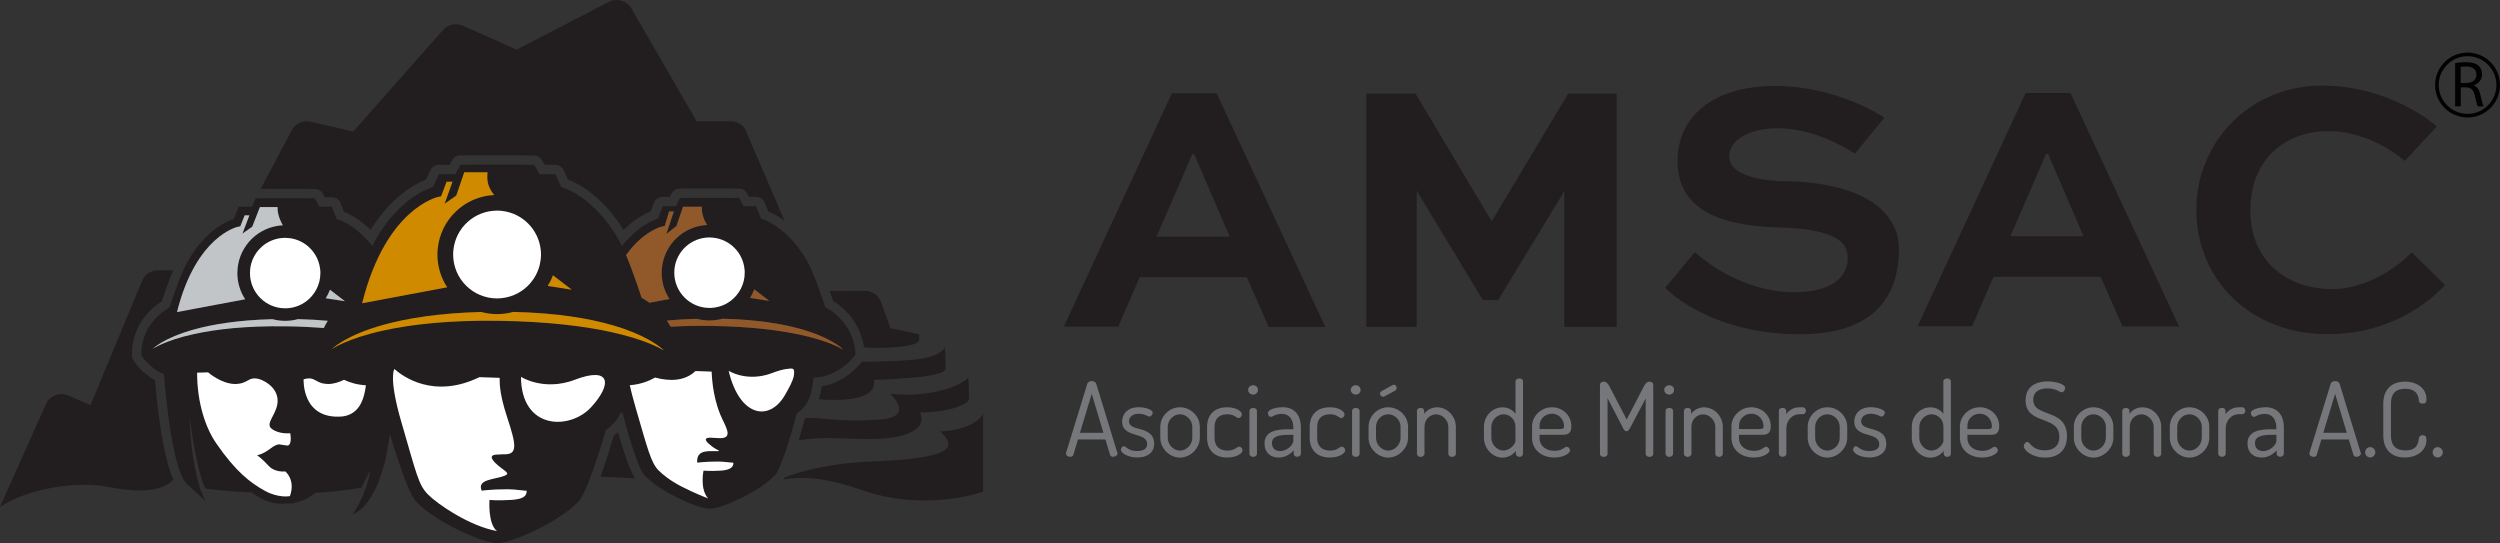 <?xml version="1.0" encoding="UTF-8"?>
<svg id="Capa_1" data-name="Capa 1" xmlns="http://www.w3.org/2000/svg" viewBox="0 0 396.04 86.05">
  <rect x="0" y="0" width="396.04" height="86.05" fill="#333333" stroke="none"/>
  <defs>
    <style>
      .cls-1 {
        fill: #76777a;
      }

      .cls-1, .cls-2, .cls-3, .cls-4, .cls-5, .cls-6, .cls-7 {
        stroke-width: 0px;
      }

      .cls-2 {
        fill: #221e1f;
      }

      .cls-3 {
        fill: #cf8a00;
      }

      .cls-4 {
        fill: #915929;
      }

      .cls-5 {
        fill: #c1c5c8;
      }

      .cls-6 {
        fill: #fff;
      }

      .cls-7 {
        fill: #010101;
      }
    </style>
  </defs>
  <g>
    <g>
      <g>
        <path class="cls-2" d="M192.75,14.79h-7.11l-17.12,36.95h8.64l3.39-7.83h16.96l3.47,7.88h8.97l-17.2-36.99ZM183.22,37.48l5.65-13.04h.32l5.61,13.04h-11.59Z"/>
        <polygon class="cls-2" points="216.44 51.78 216.44 14.83 224.25 14.83 236.31 35.06 248.42 14.83 256.11 14.83 256.11 51.78 247.81 51.78 247.81 30.28 237.33 47.54 234.91 47.54 224.43 30.22 224.43 51.78 216.44 51.78"/>
        <path class="cls-2" d="M293.85,24.34l4.67-5.69s-7.27-5.03-17.32-5.03-15.45,5.03-15.45,11.87,5.27,10.26,16.01,10.54c10.74.28,10.94,3.27,10.94,5.01s-1.17,5.25-8.52,5.25c0,0-7.87.45-15.71-6.34l-4.68,5.65s6.83,7.35,21.4,7.35,15.63-9.37,15.63-13.53-3.03-10.1-17.08-10.7c0,0-9.81.32-9.81-3.96s9.29-7.19,19.93-.42Z"/>
        <path class="cls-2" d="M328.01,14.73h-7.11l-17.12,36.95h8.64l3.39-7.83h16.96l3.47,7.87h8.96l-17.2-36.99ZM318.48,37.42l5.65-13.04h.32l5.61,13.04h-11.59Z"/>
        <path class="cls-2" d="M380.95,25.49l5.09-5.45s-7.09-6.48-18.23-6.48-19.87,8.66-19.87,19.69,8.54,19.69,20.78,19.69,18.6-7.81,18.6-7.81l-5.27-5.15s-5.39,5.81-12.6,5.81-12.96-4.48-12.96-12.48,5.45-12.54,12.36-12.54,12.11,4.73,12.11,4.73Z"/>
      </g>
      <g>
        <path class="cls-1" d="M177.01,71.74l-3.35-10.95c-.08-.25-.36-.42-.71-.42-.27,0-.6.11-.7.42l-3.36,10.92s-.02.11-.02.14c0,.31.36.52.68.52.25,0,.44-.12.49-.32l.73-2.43h4.35l.73,2.43c.07.2.24.32.47.32.33,0,.72-.24.72-.54,0-.03,0-.05,0-.07,0-.01,0-.02,0-.03ZM174.8,68.56h-3.72l1.87-6.17,1.85,6.17Z"/>
        <path class="cls-1" d="M180.45,67.95c-.86-.25-1.6-.46-1.6-1.22,0-.57.48-1.19,1.54-1.19.61,0,1.02.19,1.32.32.17.08.28.13.39.13.3,0,.51-.4.51-.62,0-.48-1.22-.86-2.23-.86-1.81,0-2.62,1.14-2.62,2.26,0,1.46,1.17,1.81,2.2,2.12.91.27,1.77.53,1.77,1.49,0,.69-.56,1.07-1.59,1.07-.95,0-1.4-.33-1.7-.55-.16-.12-.28-.21-.42-.21-.25,0-.44.3-.44.55,0,.57,1.14,1.23,2.6,1.23,1.64,0,2.66-.82,2.66-2.15,0-1.69-1.27-2.06-2.4-2.39Z"/>
        <path class="cls-1" d="M186.92,64.52c-1.69,0-3.11,1.41-3.11,3.08v1.76c0,1.67,1.46,3.13,3.11,3.13s3.15-1.46,3.15-3.13v-1.76c0-1.67-1.44-3.08-3.15-3.08ZM186.92,71.38c-1.03,0-1.93-.95-1.93-2.02v-1.76c0-.93.79-1.97,1.93-1.97,1.04,0,1.96.92,1.96,1.97v1.76c0,1.08-.91,2.02-1.96,2.02Z"/>
        <path class="cls-1" d="M196.27,70.77c-.13,0-.24.08-.38.17-.25.17-.64.44-1.44.44-1.32,0-2.05-.72-2.05-2.02v-1.72c0-1.29.72-2.01,2.04-2.01.76,0,1.13.26,1.38.43.14.1.25.17.38.17.3,0,.54-.32.54-.59,0-.47-.89-1.12-2.34-1.12-1.99,0-3.18,1.16-3.18,3.11v1.72c0,1.96,1.19,3.13,3.2,3.13,1.48,0,2.42-.67,2.42-1.13,0-.28-.22-.59-.55-.59Z"/>
        <path class="cls-1" d="M198.52,64.62c-.33,0-.59.2-.59.46v6.81c0,.26.27.49.59.49s.6-.23.6-.49v-6.81c0-.26-.26-.46-.6-.46Z"/>
        <path class="cls-1" d="M198.52,61.03c-.44,0-.8.33-.8.73s.36.75.8.75.76-.34.76-.75-.34-.73-.76-.73Z"/>
        <path class="cls-1" d="M203.09,64.52c-1.02,0-2.24.4-2.24.89,0,.26.16.63.49.63.1,0,.2-.05.35-.13.27-.14.67-.34,1.37-.34,1.35,0,1.83,1.14,1.83,2.12v.31h-.75c-1.89,0-3.82.27-3.82,2.28,0,1.35.87,2.2,2.26,2.2.86,0,1.66-.38,2.36-1.13v.52c0,.28.24.49.55.49.34,0,.59-.21.59-.49v-4.19c0-.96-.29-3.18-2.99-3.18ZM202.83,71.46c-.85,0-1.33-.46-1.33-1.27,0-1.09,1.11-1.31,2.78-1.31h.61v.96c0,.67-1.06,1.62-2.05,1.62Z"/>
        <path class="cls-1" d="M212.53,70.77c-.13,0-.24.08-.38.17-.25.17-.64.44-1.44.44-1.32,0-2.05-.72-2.05-2.02v-1.72c0-1.29.72-2.01,2.04-2.01.76,0,1.13.26,1.38.43.14.1.25.17.38.17.3,0,.54-.32.54-.59,0-.47-.89-1.12-2.34-1.12-1.99,0-3.18,1.16-3.18,3.11v1.72c0,1.96,1.19,3.13,3.2,3.13,1.48,0,2.42-.67,2.42-1.13,0-.28-.22-.59-.55-.59Z"/>
        <path class="cls-1" d="M214.78,61.03c-.44,0-.8.33-.8.73s.36.75.8.75.76-.34.76-.75-.34-.73-.76-.73Z"/>
        <path class="cls-1" d="M214.78,64.62c-.33,0-.59.2-.59.46v6.81c0,.26.27.49.59.49s.6-.23.6-.49v-6.81c0-.26-.26-.46-.6-.46Z"/>
        <path class="cls-1" d="M219.11,62.86c.07,0,.14-.02.19-.06l1.72-.92c.14-.07.23-.23.23-.42,0-.25-.17-.52-.46-.52-.04,0-.12.02-.17.06l-1.79.98c-.14.07-.22.2-.22.35,0,.27.23.52.49.52Z"/>
        <path class="cls-1" d="M219.91,64.52c-1.69,0-3.11,1.41-3.11,3.08v1.76c0,1.67,1.46,3.13,3.11,3.13s3.15-1.46,3.15-3.13v-1.76c0-1.67-1.44-3.08-3.15-3.08ZM219.91,71.38c-1.03,0-1.93-.95-1.93-2.02v-1.76c0-.93.79-1.97,1.93-1.97,1.04,0,1.96.92,1.96,1.97v1.76c0,1.08-.91,2.02-1.96,2.02Z"/>
        <path class="cls-1" d="M227.7,64.52c-1,0-1.71.51-2.09,1.05v-.49c0-.26-.24-.46-.55-.46-.35,0-.59.19-.59.46v6.81c0,.23.22.49.59.49.32,0,.6-.23.6-.49v-4.28c0-1.23.94-1.97,1.84-1.97,1.02,0,1.94.94,1.94,1.97v4.28c0,.31.3.49.59.49s.6-.17.6-.49v-4.28c0-1.67-1.35-3.08-2.94-3.08Z"/>
        <path class="cls-1" d="M240.7,59.95c-.35,0-.62.2-.62.46v5.16c-.45-.66-1.2-1.04-2.05-1.04-1.63,0-2.95,1.38-2.95,3.08v1.76c0,1.67,1.37,3.13,2.92,3.13.96,0,1.74-.52,2.13-1.07v.46c0,.26.27.49.57.49.34,0,.57-.25.57-.49v-11.48c0-.27-.24-.46-.57-.46ZM238.18,71.38c-1.01,0-1.93-.96-1.93-2.02v-1.76c0-1.03.93-1.97,1.94-1.97.92,0,1.88.74,1.88,1.97v2.25c0,.45-.8,1.52-1.89,1.52Z"/>
        <path class="cls-1" d="M247.46,68.88c.62,0,1.47,0,1.47-1.36,0-1.68-1.35-3-3.08-3s-3.15,1.39-3.15,3.03v1.8c0,1.84,1.45,3.13,3.53,3.13,1.5,0,2.49-.68,2.49-1.13,0-.23-.22-.57-.52-.57-.14,0-.27.08-.43.19-.29.19-.69.45-1.5.45-1.42,0-2.38-.81-2.38-2.02v-.52h3.57ZM245.83,65.53c1.2,0,1.94,1.02,1.94,1.96,0,.38-.09.48-.73.48h-3.15v-.54c0-1.04.87-1.89,1.94-1.89Z"/>
        <path class="cls-1" d="M261.32,60.46c-.45,0-.73.42-.92.78l-2.71,5.22-2.71-5.22c-.19-.36-.46-.78-.92-.78-.38,0-.6.22-.6.59v10.84c0,.32.3.49.6.49s.6-.17.6-.49v-8.81l2.52,4.85c.13.25.29.38.48.38.11,0,.32-.05.5-.38l2.54-4.8v8.76c0,.32.31.49.6.49s.6-.17.6-.49v-10.84c0-.37-.22-.59-.6-.59Z"/>
        <path class="cls-1" d="M264.44,61.03c-.44,0-.8.33-.8.73s.36.75.8.75.76-.34.76-.75-.34-.73-.76-.73Z"/>
        <path class="cls-1" d="M264.44,64.62c-.33,0-.59.2-.59.46v6.81c0,.26.27.49.59.49s.6-.23.6-.49v-6.81c0-.26-.26-.46-.6-.46Z"/>
        <path class="cls-1" d="M269.99,64.52c-1,0-1.71.51-2.09,1.05v-.49c0-.26-.24-.46-.55-.46-.35,0-.59.19-.59.46v6.81c0,.23.22.49.59.49.32,0,.6-.23.6-.49v-4.28c0-1.23.94-1.97,1.84-1.97,1.02,0,1.94.94,1.94,1.97v4.28c0,.31.3.49.59.49s.6-.17.6-.49v-4.28c0-1.67-1.35-3.08-2.94-3.08Z"/>
        <path class="cls-1" d="M279.05,68.88c.62,0,1.47,0,1.47-1.36,0-1.68-1.35-3-3.08-3s-3.15,1.39-3.15,3.03v1.8c0,1.84,1.45,3.13,3.53,3.13,1.5,0,2.49-.68,2.49-1.13,0-.23-.22-.57-.52-.57-.14,0-.27.08-.43.19-.29.19-.69.45-1.5.45-1.42,0-2.38-.81-2.38-2.02v-.52h3.57ZM277.43,65.53c1.2,0,1.94,1.02,1.94,1.96,0,.38-.09.48-.73.48h-3.15v-.54c0-1.04.87-1.89,1.94-1.89Z"/>
        <path class="cls-1" d="M285.61,64.52h-.56c-.98,0-1.69.53-2.09,1.09v-.54c0-.26-.25-.46-.57-.46s-.59.2-.59.46v6.81c0,.26.27.49.59.49.36,0,.6-.25.6-.49v-3.98c0-1.43,1.04-2.28,2.05-2.28h.56c.27,0,.49-.25.49-.55s-.22-.55-.49-.55Z"/>
        <path class="cls-1" d="M289.48,64.52c-1.69,0-3.11,1.41-3.11,3.08v1.76c0,1.67,1.46,3.13,3.11,3.13s3.15-1.46,3.15-3.13v-1.76c0-1.67-1.44-3.08-3.15-3.08ZM289.48,71.38c-1.03,0-1.93-.95-1.93-2.02v-1.76c0-.93.79-1.97,1.93-1.97,1.04,0,1.96.92,1.96,1.97v1.76c0,1.08-.91,2.02-1.96,2.02Z"/>
        <path class="cls-1" d="M296.43,67.95c-.86-.25-1.6-.46-1.6-1.22,0-.57.48-1.19,1.54-1.19.61,0,1.02.19,1.32.32.16.08.28.13.39.13.3,0,.51-.4.51-.62,0-.48-1.22-.86-2.23-.86-1.81,0-2.62,1.14-2.62,2.26,0,1.46,1.17,1.81,2.2,2.12.91.27,1.77.53,1.77,1.49,0,.69-.56,1.07-1.59,1.07-.95,0-1.4-.33-1.7-.55-.16-.12-.28-.21-.42-.21-.25,0-.44.3-.44.55,0,.57,1.13,1.23,2.6,1.23,1.64,0,2.66-.82,2.66-2.15,0-1.69-1.27-2.06-2.4-2.39Z"/>
        <path class="cls-1" d="M308.48,59.95c-.35,0-.62.2-.62.46v5.16c-.45-.66-1.2-1.04-2.05-1.04-1.63,0-2.95,1.38-2.95,3.08v1.76c0,1.67,1.37,3.13,2.92,3.13.96,0,1.74-.52,2.13-1.07v.46c0,.26.27.49.57.49.34,0,.57-.25.57-.49v-11.48c0-.27-.24-.46-.57-.46ZM305.97,71.38c-1.01,0-1.92-.96-1.92-2.02v-1.76c0-1.03.92-1.97,1.94-1.97.92,0,1.88.74,1.88,1.97v2.25c0,.45-.8,1.52-1.89,1.52Z"/>
        <path class="cls-1" d="M315.24,68.88c.62,0,1.47,0,1.47-1.36,0-1.68-1.35-3-3.08-3s-3.15,1.39-3.15,3.03v1.8c0,1.84,1.45,3.13,3.53,3.13,1.49,0,2.49-.68,2.49-1.13,0-.23-.22-.57-.52-.57-.14,0-.27.08-.43.19-.29.19-.69.45-1.5.45-1.42,0-2.38-.81-2.38-2.02v-.52h3.57ZM313.61,65.53c1.2,0,1.94,1.02,1.94,1.96,0,.38-.09.48-.73.48h-3.15v-.54c0-1.04.87-1.89,1.94-1.89Z"/>
        <path class="cls-1" d="M324.33,65.45c-1.2-.44-2.23-.82-2.23-2.12,0-1.56,1.42-1.8,2.26-1.8.95,0,1.49.28,1.84.46.17.09.3.15.41.15.35,0,.54-.44.54-.67,0-.68-1.64-1.05-2.78-1.05-1.05,0-3.48.29-3.48,3,0,2.06,1.43,2.6,2.81,3.12,1.3.49,2.53.95,2.53,2.65,0,1.39-.83,2.15-2.33,2.15-1.35,0-1.91-.6-2.28-1-.18-.19-.31-.33-.47-.33-.29,0-.55.38-.55.67,0,.64,1.28,1.81,3.37,1.81,2.2,0,3.47-1.24,3.47-3.39,0-2.5-1.65-3.11-3.12-3.65Z"/>
        <path class="cls-1" d="M331.64,64.52c-1.69,0-3.11,1.41-3.11,3.08v1.76c0,1.67,1.46,3.13,3.11,3.13s3.15-1.46,3.15-3.13v-1.76c0-1.67-1.44-3.08-3.15-3.08ZM331.64,71.38c-1.03,0-1.93-.95-1.93-2.02v-1.76c0-.93.79-1.97,1.93-1.97,1.04,0,1.96.92,1.96,1.97v1.76c0,1.08-.91,2.02-1.96,2.02Z"/>
        <path class="cls-1" d="M339.43,64.52c-1,0-1.71.51-2.09,1.05v-.49c0-.26-.24-.46-.55-.46-.35,0-.59.19-.59.46v6.81c0,.23.22.49.59.49.32,0,.6-.23.6-.49v-4.28c0-1.23.94-1.97,1.85-1.97,1.02,0,1.94.94,1.94,1.97v4.28c0,.31.3.49.59.49s.6-.17.6-.49v-4.28c0-1.67-1.35-3.08-2.94-3.08Z"/>
        <path class="cls-1" d="M346.84,64.52c-1.69,0-3.11,1.41-3.11,3.08v1.76c0,1.67,1.45,3.13,3.11,3.13s3.15-1.46,3.15-3.13v-1.76c0-1.67-1.44-3.08-3.15-3.08ZM346.84,71.38c-1.03,0-1.93-.95-1.93-2.02v-1.76c0-.93.79-1.97,1.93-1.97,1.04,0,1.96.92,1.96,1.97v1.76c0,1.08-.91,2.02-1.96,2.02Z"/>
        <path class="cls-1" d="M355.21,64.52h-.56c-.98,0-1.69.53-2.09,1.09v-.54c0-.26-.24-.46-.57-.46s-.59.2-.59.46v6.81c0,.26.27.49.59.49.36,0,.6-.25.6-.49v-3.98c0-1.43,1.04-2.28,2.05-2.28h.56c.27,0,.49-.25.49-.55s-.23-.55-.49-.55Z"/>
        <path class="cls-1" d="M358.81,64.52c-1.02,0-2.24.4-2.24.89,0,.26.16.63.49.63.1,0,.21-.05.35-.13.27-.14.67-.34,1.37-.34,1.35,0,1.83,1.14,1.83,2.12v.31h-.75c-1.89,0-3.82.27-3.82,2.28,0,1.35.87,2.2,2.26,2.2.86,0,1.66-.38,2.36-1.13v.52c0,.28.24.49.55.49.34,0,.59-.21.59-.49v-4.19c0-.96-.29-3.18-2.99-3.18ZM358.56,71.46c-.85,0-1.33-.46-1.33-1.27,0-1.09,1.11-1.31,2.78-1.31h.61v.96c0,.67-1.06,1.62-2.05,1.62Z"/>
        <path class="cls-1" d="M373.98,71.74l-3.35-10.95c-.09-.25-.36-.42-.71-.42-.27,0-.6.11-.7.42l-3.36,10.92s-.02.11-.02.14c0,.31.36.52.68.52.25,0,.44-.12.49-.32l.73-2.43h4.35l.73,2.43c.07.2.24.32.47.32.33,0,.72-.24.72-.54,0-.03,0-.05,0-.07,0-.01,0-.02,0-.03ZM371.77,68.56h-3.72l1.87-6.17,1.85,6.17Z"/>
        <path class="cls-1" d="M375.49,70.83c-.46,0-.81.36-.81.83,0,.45.36.81.81.81.42,0,.8-.38.8-.81s-.37-.83-.8-.83Z"/>
        <path class="cls-1" d="M381.01,61.59c1.73,0,2.14,1.02,2.18,1.88.01.18.11.47.6.47.44,0,.6-.19.6-.72,0-1.62-1.39-2.76-3.39-2.76-2.19,0-3.45,1.28-3.45,3.5v4.99c0,2.23,1.24,3.52,3.4,3.52,2.02,0,3.44-1.15,3.44-2.79,0-.53-.16-.73-.6-.73s-.57.26-.6.48c-.09.72-.24,1.92-2.12,1.92-1.56,0-2.31-.78-2.31-2.39v-4.99c0-1.6.74-2.38,2.25-2.38Z"/>
        <path class="cls-1" d="M386.18,70.83c-.46,0-.81.36-.81.83,0,.45.36.81.81.81.42,0,.8-.38.8-.81s-.36-.83-.8-.83Z"/>
      </g>
    </g>
    <g>
      <path class="cls-2" d="M130.74,48.68s-1.69-5.28-2.89-7.35c-1.01-1.75-2.18-3.22-3.47-4.38-1.67-1.5-3.14-2.1-3.82-2.32l-.77-1.96h-1.98l-.73-1.31h-1.29v-.02h-7.35v.02h-.72l-.63,1.31h-2.08s-.77,1.96-.77,1.96c-.68.22-2.15.82-3.82,2.32-.67.6-1.3,1.28-1.89,2.03-.18-.37-.35-.7-.51-.99-1.25-2.18-2.71-4.01-4.33-5.47-2.09-1.87-3.92-2.62-4.76-2.89l-.96-2.03h-2.47l-.91-1.49h-1.61v-.03h-9.16v.03h-.9l-.79,1.49h-2.59l-.96,2.03c-.85.27-2.68,1.02-4.76,2.89-1.62,1.45-3.08,3.29-4.33,5.47-.16.28-.33.61-.5.97-.58-.72-1.19-1.38-1.83-1.95-1.67-1.5-3.14-2.1-3.82-2.32l-.77-1.96h-1.98l-.73-1.31h-1.29v-.02h-7.35v.02h-.72l-.56,1.31h-2.14l-.77,1.96c-.68.22-2.15.82-3.82,2.32-1.3,1.17-2.47,2.64-3.47,4.38-1.2,2.08-2.89,7.35-2.89,7.35-4.89,2.74-4.45,7.58-4.45,7.58,0,0,1.2,1.96,3.56,2.97.36,4.34,1.5,15.8,3.82,17.52l2.73,2.54-.89-2.13h.02c-.68-2.36-1.52-6.25-1.59-11.21,0,0,.92,8.12,2.47,11.36l.77.13s2.69.33,6.57.53c3.18,2.15,4.36,1.71,5.47,1.74h0s.05,0,.07,0c.25,0,.53,0,.85,0h0c1.3-.41,1.69-.18,3.77-1.71,1.9-.1,3.81-.28,5.64-.55.6-.09,1.13-.17,1.58-.25l1.42-2.76s0,.03,0,.04l-.33,1.5c-.92,3.5-2.52,5.46-2.52,5.46,4.24-1.71,5.54-10.13,5.55-10.21.15-.83.29-1.7.4-2.57.57,1.96,2.55,8.48,3.95,10.51,2.95,3.34,10.47,6.66,12.88,6.81h0s.06,0,.09,0h0s.06,0,.1,0c.03,0,.07,0,.1,0h0s.06,0,.09,0h0c2.41-.16,9.92-3.48,12.88-6.82,1.66-2.4,4.11-11.07,4.11-11.07,1.21-.83,1.94-1.8,2.4-2.85.09.07.19.15.29.22,0,0,1.97,7.69,3.3,9.61,2.37,2.68,8.39,5.34,10.33,5.46h0s.05,0,.07,0h0s.05,0,.08,0c.03,0,.05,0,.08,0h0s.05,0,.07,0h0c1.93-.13,7.96-2.79,10.33-5.47,1.33-1.92,3.3-9.61,3.3-9.61,2.2-1.51,2.4-3.57,2.68-5.7,4.19-.07,6.63-3.63,6.63-3.63,0,0,.15-4.77-4.74-7.51ZM119.49,45.84l2.38,1.83-3.05-.47c.26-.43.49-.88.67-1.36ZM113.01,37.66c2.6.29,4.67,2.36,4.93,4.97.02.19.03.38.03.57,0,.46-.06.92-.16,1.35-.21.87-.63,1.65-1.2,2.3-.89,1.03-2.15,1.72-3.56,1.89-.21.03-.43.04-.65.04-3.08,0-5.58-2.5-5.58-5.58,0-.2.01-.4.03-.59.3-2.8,2.66-4.99,5.54-4.99.21,0,.41.01.62.04ZM101.23,38.07c1.97-1.8,3.61-2.18,3.67-2.19l.39-.07.7-2.3h.75l-1.19,3.56,1.6-1.25,1.04-3.06h2.99c-.08.79.19,1.92.84,2.89-3.77.18-6.81,3.11-7.17,6.83-.02.24-.04.49-.04.73,0,1.54.46,2.96,1.24,4.16l-3.18.6c-.39-.28-.8-.55-1.25-.8,0,0-1.21-3.79-2.45-6.75.72-1,1.43-1.76,2.06-2.34ZM87.6,43.61l2.97,2.28-3.8-.59c.33-.53.61-1.09.83-1.69ZM79.51,33.41c3.25.36,5.82,2.95,6.15,6.2.02.23.04.47.04.71,0,.58-.07,1.14-.21,1.68-.27,1.08-.79,2.06-1.49,2.87-1.11,1.28-2.68,2.15-4.45,2.35-.27.03-.54.05-.81.05-3.84,0-6.95-3.11-6.95-6.95,0-.25.01-.49.04-.73.37-3.5,3.32-6.22,6.91-6.22.26,0,.52.01.77.04ZM64.83,33.92c2.46-2.24,4.51-2.71,4.58-2.73l.48-.09.88-2.32h.93l-1.25,3.49,1.85-1.3,1.26-3.68h3.68c-.1.99-.13,2.17,1.04,3.6-4.7.23-8.49,3.88-8.94,8.52-.03.3-.05.61-.05.91,0,1.92.57,3.7,1.55,5.19l-9.65,1.81-3.82.72c1.94-7.83,5.11-12,7.44-14.11ZM52.27,45.9l2.38,1.83-3.05-.47c.26-.43.49-.88.67-1.35ZM45.79,37.72c2.6.29,4.67,2.36,4.93,4.97.02.19.03.38.03.57,0,.46-.06.92-.16,1.35-.21.87-.63,1.65-1.2,2.3-.89,1.03-2.15,1.72-3.56,1.89-.21.03-.43.04-.65.04-3.08,0-5.58-2.5-5.58-5.58,0-.2.01-.4.03-.59.3-2.8,2.66-4.99,5.54-4.99.21,0,.41.01.62.04ZM34.01,38.12c1.97-1.8,3.61-2.18,3.67-2.19l.39-.07.7-1.75h.75l-1.1,2.89,1.55-1.09,1.21-3.1h2.79c-.07,1.43.84,2.89.84,2.89-3.77.18-6.81,3.11-7.17,6.83-.02.24-.04.49-.04.73,0,1.54.46,2.96,1.24,4.16l-7.74,1.45-3.06.58c1.55-6.28,4.1-9.62,5.96-11.32ZM45.91,78.6s-1.78.36-3.95-.83c-2.31-1.27-4.64-3.05-7.72-7.53-1.76-2.56-3.03-6.52-3.03-11.19l1.74-.05s2.14,1.86,4.31,1.84c2.17-.02,1.97-1.3,3.91-.74,0,0,2.53.83,2.78,3.07.25,2.25-2.11,3.84-.93,4.76,1.18.92,2.94.71,2.94.71,0,0,.36,1.73-.37,1.95,0,0-.69-.05-1.14-.15,0,0-.46-.28-1.67.66-1.21.93-2.07,1.02-2.07,1.02,0,0,.81.56,1.83,1.68,1.02,1.12,2.64.89,2.64.89,0,0,1.66,1.3.74,3.91ZM45.52,51.68c-6.61-.11-11.39.48-14.73,1.21-4.78,1.05-6.61,2.38-6.61,2.38,0,0,1.64-1.73,6.61-3.11,2.89-.8,6.9-1.47,12.37-1.62.64.18,1.32.27,2.02.27s1.4-.1,2.05-.28c1.71.04,3.27.13,4.71.27-.24.38-.45.76-.62,1.13-1.75-.13-3.67-.23-5.79-.26ZM54.24,65.97c-6.49.56-6.15-5.88-6.15-5.88,1.94-.56,1.74.72,3.91.74.88,0,1.75-.3,2.48-.66.98.46,2.14.8,3.46.86-.37,3.24-1.69,4.68-3.71,4.94ZM81.05,79.17c-2.29.15-3.48,0-3.48,0,0,0-.29,3.78,1.18,4.94-4.39-.82-9.36-4.24-10.91-5.79-1.54-1.54-1.84-3.27-4.23-11.5-2.05-7.03-1.11-8.38-1.11-8.38,1.27,1.12,6.17,4.83,13.48,1.29.01,0,3.2.11,3.2.11.05.41-.23,1.94,1.2,6.28,1.43,4.34,1.71,5.94-.57,5.82l-1.2.06c-1.35.1-.47,1.13.66,1.99,1.12.86,1.51,1.05.6,1.39-1.58.59-4.34.52-3.53,2.34,0,0,1.32-.23,4.15-.23,1.19,0,2.75.27,2.98.23.08.88-.68,1.31-2.4,1.43ZM93.63,64.53c-3.34,3.62-11.05,3.63-11.1-4.82,0,0,3.6,2.33,8.58.45,5.69-2.16,5.86.75,2.52,4.38ZM97,52.65c-4.05-.91-9.83-1.7-17.82-1.82-8.24-.13-14.2.6-18.37,1.52-5.96,1.31-8.24,2.97-8.24,2.97,0,0,2.04-2.16,8.24-3.87,3.6-.99,8.6-1.84,15.42-2.02.8.22,1.65.34,2.52.34s1.75-.12,2.56-.35c6.96.16,12.05,1.04,15.7,2.1,5.06,1.46,7.35,3.25,8.05,3.89,0,.03,0,.06.01.09-.71-.43-3.09-1.72-8.07-2.83ZM114.24,74.56c-1.84.12-2.79,0-2.79,0,0,0-.63,2.87.72,4.41,0,0-2.23-.86-4.21-1.89-1.85-.97-3-1.93-3.61-2.53-1.24-1.24-1.74-3.39-3.66-9.98-.43-1.46-.72-2.62-.92-3.54,1.55-.11,2.9-.6,4.02-1.22,2.32.63,4.73.56,6.38-1.03,0,0,2.56.09,2.56.09.04.33.05,3.53,1.35,6.75.74,1.83,2.26,3.83-.06,3.79l-1.63-.08c-1.08.08-.49.71.41,1.4.9.69,1.72.76.52.74-1.35-.02-3.04-.12-2.87,1.83,0,0,1.06-.18,3.33-.18.95,0,2.2.21,2.39.18.06.7-.55,1.16-1.93,1.25ZM125.74,59.68c-.18.72-.71,1.73-1.4,2.93-2.46,4.24-7.18,3.43-8.9-3.87,0,0,2.89,1.87,6.88.36.97-.37,1.71-.58,2.26-.64,1.11-.13,1.41-.25,1.17,1.22ZM127.03,53.09c-3.25-.73-7.88-1.36-14.29-1.46-2.4-.04-4.55.02-6.49.13-.17-.32-.37-.65-.6-.98,1.44-.14,3-.24,4.72-.28.64.18,1.32.27,2.02.27s1.4-.1,2.05-.28c5.59.13,9.67.84,12.59,1.68,4.06,1.17,5.9,2.61,6.46,3.12,0,.02,0,.05.01.07-.57-.35-2.48-1.38-6.47-2.27Z"/>
      <path class="cls-2" d="M118.2,20.78c-.41-.95-1.38-1.57-2.46-1.57h-5.38L100.01,1.31c-.7-1.22-2.31-1.67-3.59-1l-14.57,7.55-8.51-3.78c-1.09-.48-2.38-.21-3.15.66l-14.22,16.09-6.74-1.55c-1.2-.28-2.44.27-2.99,1.32l-4.95,9.32h7.28c.09,0,.17,0,.25.02h1.04c.54,0,1.03.29,1.29.76l.31.55h1.11c.61,0,1.16.37,1.38.94l.53,1.34c.91.38,2.23,1.08,3.67,2.37.19.17.37.34.55.52,1.22-1.95,2.6-3.63,4.13-5,1.87-1.67,3.57-2.54,4.67-2.98l.69-1.47c.24-.52.77-.85,1.34-.85h1.7l.37-.7c.26-.49.76-.79,1.31-.79h.62c.09-.02.19-.03.28-.03h9.16c.1,0,.19,0,.28.03h1.32c.52,0,.99.27,1.26.71l.48.78h1.64c.57,0,1.1.33,1.34.85l.69,1.47c1.1.43,2.81,1.3,4.67,2.98,1.53,1.37,2.92,3.06,4.14,5.01.2-.2.41-.4.62-.59,1.44-1.29,2.76-2,3.67-2.37l.53-1.34c.22-.57.77-.94,1.38-.94h1.15s.22-.47.22-.47c.25-.51.77-.84,1.34-.84h.47c.08-.01.16-.02.25-.02h7.35c.09,0,.17,0,.25.02h1.04c.54,0,1.03.29,1.29.76l.31.55h1.11c.61,0,1.16.37,1.38.94l.53,1.34c.68.28,1.59.75,2.61,1.51l-6.11-14.2Z"/>
      <path class="cls-2" d="M97.22,69.05c-.34,1.17-1.16,3.91-2.09,6.46l5.45.27c-.92-1.5-1.99-4.9-2.68-7.31-.21.2-.44.39-.67.58Z"/>
      <path class="cls-2" d="M21.13,57.1c-.12-.19-.19-.41-.21-.64-.02-.23-.44-5.49,4.69-8.7.33-.98,1.06-3.12,1.82-4.95l-2.44.02c-1.08,0-2.05.64-2.45,1.6l-8.21,19.75-3.49-1.52c-.65-.29-1.4-.31-2.07-.06s-1.2.75-1.48,1.38L0,80.3c5.05-3.3,12.98-4.01,17.1-3.18,6.24,1.26,9.09.27,10.36-1.14-1.53-3.4-2.41-10.05-2.91-15.74-2.22-1.23-3.37-3.06-3.42-3.15Z"/>
      <path class="cls-2" d="M145.6,52.95s0,0,0,0c0,0,0,0,0,0Z"/>
      <path class="cls-2" d="M127.48,66.4c.08-.07.16-.14.24-.21,3.08-.05,4.79.68,11.38.3,4.6-.26,3.6-2.38,1.97-4.1,7.01.69,11.56-1.59,12.34-2.6,0,0,.11,2.67.11,3.37s-2.38,2.1-7.78,2.19c0,0,1.08,1.81-1.3,3.06-2.38,1.25-5.84,1.25-11.68,1.02-2.98-.12-4.98.09-6.23.33l.95-3.37Z"/>
      <path class="cls-2" d="M148.96,68.36c.2.22.41.44.63.68,2.32,2.55-1.59,3.68-11.68,4.08-6.87.27-11.4,1.65-13.6,2.51,0,0,0,0,0,0-.07.12-.14.24-.21.34,2.28-.45,6.23-.53,12.18,1.59,10.33,3.68,19.46.33,19.46.33v-12.37s-.99,2.5-6.78,2.84Z"/>
      <path class="cls-2" d="M138.43,60.15s.01,0,.04.03c0-.05,11.31-.18,11.33-1.78.01-1.18-.12-3.33-.12-3.33-1.24,1.73-4.07,2.15-13.16,2.24-.65.83-2.85,3.33-6.34,3.9-.1.68-.24,1.37-.47,2.05,3.6.27,9.28.19,8.73-3.09Z"/>
      <path class="cls-2" d="M145.6,52.95h0l-4.55-.97-1.5-4.18c-.37-1.02-1.38-1.71-2.51-1.71h-5.61c.23.65.42,1.22.55,1.6,3.65,2.28,4.63,5.57,4.89,7.33,2.21.23,8.86.08,8.74-1.22,0-.6-.01-.85-.01-.85Z"/>
      <polygon class="cls-2" points="124.32 75.63 124.32 75.63 124.32 75.63 124.32 75.63"/>
      <g>
        <g>
          <path class="cls-5" d="M41.18,32.8h2.79c-.07,1.43.84,2.89.84,2.89-3.77.18-6.81,3.11-7.17,6.83-.02.24-.04.49-.04.73,0,1.54.46,2.96,1.24,4.16l-7.74,1.45-3.06.58c1.55-6.28,4.1-9.62,5.96-11.32,1.97-1.8,3.61-2.18,3.67-2.19l.39-.07.7-1.75h.75l-1.1,2.89,1.55-1.09,1.21-3.1Z"/>
          <path class="cls-5" d="M52.27,45.9c-.18.48-.4.93-.67,1.35l3.05.47-2.38-1.83Z"/>
          <path class="cls-6" d="M50.72,42.69c-.27-2.61-2.33-4.69-4.93-4.97-.2-.02-.41-.04-.62-.04-2.88,0-5.25,2.19-5.54,4.99-.02.19-.03.39-.03.59,0,3.08,2.5,5.58,5.58,5.58.22,0,.44-.01.65-.04,1.42-.16,2.68-.86,3.56-1.89.57-.65.98-1.44,1.2-2.3.11-.43.16-.88.16-1.35,0-.19,0-.38-.03-.57Z"/>
          <path class="cls-6" d="M31.22,59.04l1.74-.05s2.14,1.86,4.31,1.84c2.17-.02,1.97-1.3,3.91-.74,0,0,2.53.83,2.78,3.07.25,2.25-2.11,3.84-.93,4.76,1.18.92,2.94.71,2.94.71,0,0,.36,1.73-.37,1.95,0,0-.69-.05-1.14-.15,0,0-.46-.28-1.67.66-1.21.93-2.07,1.02-2.07,1.02,0,0,.81.56,1.83,1.68,1.02,1.12,2.64.89,2.64.89,0,0,1.66,1.3.74,3.91,0,0-1.78.36-3.95-.83-2.31-1.27-4.64-3.05-7.72-7.53-1.76-2.56-3.03-6.52-3.03-11.19Z"/>
          <path class="cls-5" d="M51.93,50.82c-1.44-.13-3-.23-4.71-.27-.65.18-1.34.28-2.05.28s-1.38-.1-2.02-.27c-5.47.15-9.48.82-12.37,1.62-4.97,1.37-6.61,3.11-6.61,3.11,0,0,1.83-1.34,6.61-2.38,3.34-.73,8.12-1.32,14.73-1.21,2.12.03,4.05.13,5.79.26.17-.37.38-.75.62-1.13Z"/>
          <path class="cls-6" d="M54.49,60.17c-.73.36-1.6.66-2.48.66-2.17-.02-1.97-1.3-3.91-.74,0,0-.34,6.44,6.15,5.88,2.01-.26,3.34-1.69,3.71-4.94-1.32-.06-2.48-.4-3.46-.86Z"/>
        </g>
        <g>
          <path class="cls-3" d="M73.56,27.29h3.68c-.1.99-.13,2.17,1.04,3.6-4.7.23-8.49,3.88-8.94,8.52-.03.3-.05.61-.05.91,0,1.92.57,3.7,1.55,5.19l-9.65,1.81-3.82.72c1.94-7.83,5.11-12,7.44-14.11,2.46-2.24,4.51-2.71,4.58-2.73l.48-.09.88-2.32h.93l-1.25,3.49,1.85-1.3,1.26-3.68Z"/>
          <path class="cls-3" d="M105.06,55.4c-.7-.64-2.99-2.43-8.05-3.89-3.65-1.05-8.73-1.94-15.7-2.1-.81.23-1.67.35-2.56.35s-1.72-.12-2.52-.34c-6.82.18-11.82,1.03-15.42,2.02-6.2,1.71-8.24,3.87-8.24,3.87,0,0,2.28-1.67,8.24-2.97,4.17-.91,10.13-1.65,18.37-1.52,8,.13,13.77.92,17.82,1.82,4.99,1.11,7.37,2.4,8.07,2.83,0-.03,0-.06-.01-.09Z"/>
          <path class="cls-6" d="M91.11,60.15c-4.98,1.89-8.58-.45-8.58-.45.06,8.45,7.76,8.44,11.1,4.82,3.34-3.62,3.17-6.53-2.52-4.38Z"/>
          <path class="cls-3" d="M87.6,43.61c-.22.59-.5,1.16-.83,1.69l3.8.59-2.97-2.28Z"/>
          <path class="cls-6" d="M85.66,39.61c-.33-3.25-2.9-5.84-6.15-6.2-.25-.03-.51-.04-.77-.04-3.59,0-6.55,2.72-6.91,6.22-.03.24-.04.49-.04.73,0,3.84,3.11,6.95,6.95,6.95.27,0,.55-.02.81-.05,1.77-.2,3.34-1.07,4.45-2.35.7-.81,1.22-1.79,1.49-2.87.13-.54.21-1.1.21-1.68,0-.24-.01-.48-.04-.71Z"/>
          <path class="cls-6" d="M83.44,77.74c-.23.04-1.79-.23-2.98-.23-2.83,0-4.15.23-4.15.23-.8-1.82,1.95-1.75,3.53-2.34.91-.34.52-.53-.6-1.39-1.12-.86-2.01-1.89-.66-1.99l1.2-.06c2.28.11,2-1.48.57-5.82-1.43-4.34-1.15-5.87-1.2-6.28,0,0-3.18-.12-3.2-.11-7.31,3.54-12.2-.17-13.48-1.29,0,0-.94,1.35,1.11,8.38,2.4,8.22,2.69,9.95,4.23,11.5s6.52,4.97,10.91,5.79c-1.47-1.16-1.18-4.94-1.18-4.94,0,0,1.18.15,3.48,0,1.72-.11,2.47-.55,2.4-1.43Z"/>
        </g>
        <g>
          <path class="cls-6" d="M122.31,59.1c-3.99,1.51-6.88-.36-6.88-.36,1.72,7.3,6.44,8.1,8.9,3.87.7-1.2,1.22-2.21,1.4-2.93.24-1.47-.06-1.36-1.17-1.22-.54.07-1.28.27-2.26.64Z"/>
          <path class="cls-4" d="M119.49,45.84c-.18.48-.4.93-.67,1.36l3.05.47-2.38-1.83Z"/>
          <path class="cls-6" d="M117.94,42.63c-.26-2.61-2.33-4.69-4.93-4.97-.2-.02-.41-.04-.62-.04-2.88,0-5.25,2.19-5.54,4.99-.02.19-.03.39-.03.59,0,3.08,2.5,5.58,5.58,5.58.22,0,.44-.01.65-.04,1.42-.16,2.68-.86,3.56-1.89.57-.65.98-1.44,1.2-2.3.11-.43.16-.88.16-1.35,0-.19,0-.38-.03-.57Z"/>
          <path class="cls-4" d="M101.63,47.16c.45.25.87.52,1.25.8l3.18-.6c-.79-1.19-1.24-2.62-1.24-4.16,0-.25.01-.49.04-.73.36-3.72,3.4-6.65,7.17-6.83-.65-.97-.92-2.1-.84-2.89h-2.99l-1.04,3.06-1.6,1.25,1.19-3.56h-.75l-.7,2.3-.39.07c-.06.01-1.7.39-3.67,2.19-.63.57-1.34,1.34-2.06,2.34,1.24,2.96,2.46,6.75,2.46,6.75Z"/>
          <path class="cls-4" d="M133.49,55.29c-.56-.51-2.4-1.95-6.46-3.12-2.92-.84-7.01-1.55-12.59-1.68-.65.18-1.34.28-2.05.28s-1.38-.1-2.02-.27c-1.71.05-3.28.14-4.72.28.22.33.42.66.6.98,1.93-.12,4.09-.17,6.49-.13,6.41.1,11.04.74,14.29,1.46,4,.89,5.91,1.92,6.47,2.27,0-.02,0-.05-.01-.07Z"/>
          <path class="cls-6" d="M116.17,73.3c-.19.03-1.44-.18-2.39-.18-2.27,0-3.33.18-3.33.18-.17-1.96,1.51-1.85,2.87-1.83,1.2.02.38-.05-.52-.74-.9-.69-1.49-1.32-.41-1.4l1.63.08c2.32.04.81-1.95.06-3.79-1.3-3.22-1.31-6.42-1.35-6.75,0,0-2.55-.1-2.56-.09-1.66,1.6-4.07,1.67-6.38,1.03-1.12.62-2.46,1.11-4.02,1.21.2.92.5,2.08.92,3.54,1.92,6.59,2.43,8.74,3.66,9.98.61.61,1.76,1.57,3.61,2.53,1.98,1.03,4.21,1.89,4.21,1.89-1.35-1.53-.72-4.41-.72-4.41,0,0,.95.12,2.79,0,1.38-.09,1.99-.55,1.93-1.25Z"/>
        </g>
      </g>
    </g>
  </g>
  <g>
    <path class="cls-7" d="M388.92,9.99c.45-.09,1.1-.14,1.72-.14.96,0,1.58.18,2.01.57.35.31.55.78.55,1.32,0,.92-.58,1.52-1.31,1.77v.03c.54.19.85.68,1.02,1.4.23.97.39,1.64.54,1.91h-.93c-.11-.2-.27-.79-.46-1.66-.21-.96-.58-1.32-1.39-1.35h-.84v3.01h-.9v-6.85ZM389.81,13.15h.92c.96,0,1.57-.53,1.57-1.32,0-.9-.65-1.29-1.6-1.3-.43,0-.74.04-.89.08v2.53Z"/>
    <path class="cls-7" d="M390.9,18.61c-2.83,0-5.14-2.3-5.14-5.14s2.3-5.14,5.14-5.14,5.14,2.3,5.14,5.14-2.3,5.14-5.14,5.14ZM390.9,8.9c-2.52,0-4.57,2.05-4.57,4.57s2.05,4.57,4.57,4.57,4.57-2.05,4.57-4.57-2.05-4.57-4.57-4.57Z"/>
  </g>
</svg>